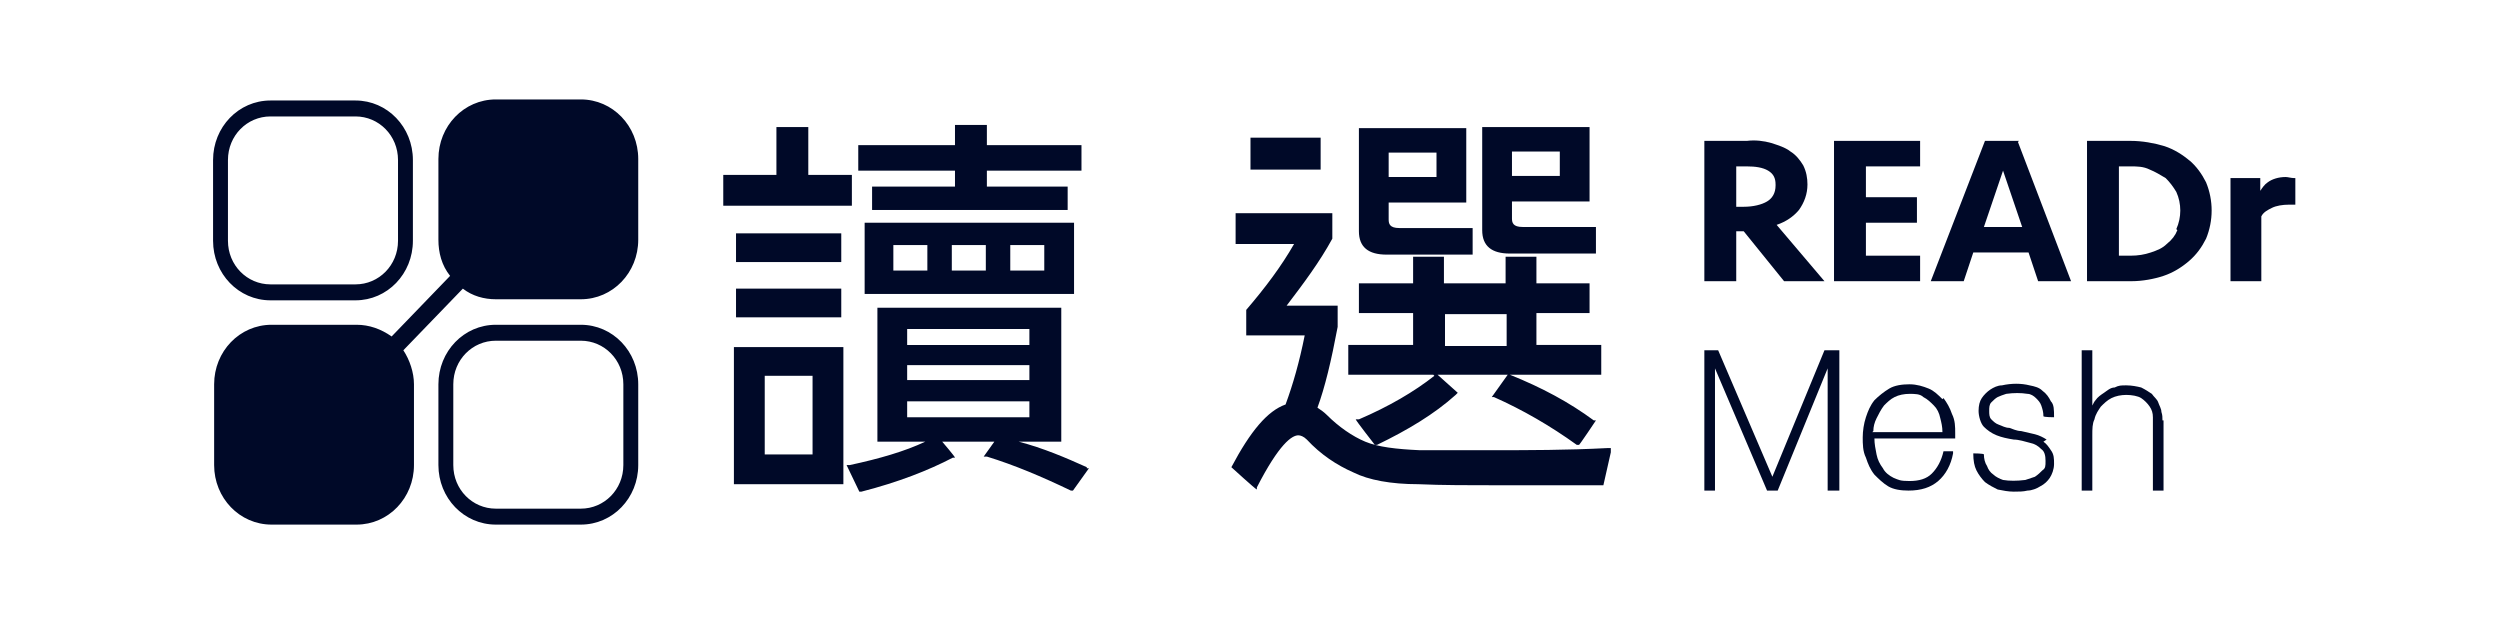 <svg width="176" height="44" viewBox="0 0 176 44" fill="none"
    xmlns="http://www.w3.org/2000/svg">
    <path d="M124.775 33.564L120.959 24.66H119.986V34.537H120.735V25.932L124.401 34.537H125.15L128.667 25.932V34.537H129.49V24.66H128.442L124.775 33.564Z" fill="#000928"/>
    <path d="M152.238 29.598C152.238 29.374 152.238 29.224 152.163 29C152.163 28.775 152.013 28.551 151.939 28.326C151.864 28.102 151.639 27.952 151.49 27.728C151.265 27.578 151.041 27.428 150.741 27.279C150.442 27.204 150.068 27.129 149.694 27.129C149.319 27.129 149.17 27.129 148.871 27.279C148.571 27.279 148.347 27.503 148.122 27.653C147.898 27.802 147.673 27.952 147.524 28.177C147.449 28.252 147.374 28.401 147.299 28.551V24.66H146.551V34.537H147.299V30.646C147.299 30.197 147.299 29.823 147.449 29.524C147.524 29.149 147.748 28.85 147.898 28.626C148.122 28.401 148.347 28.177 148.646 28.027C148.945 27.877 149.319 27.802 149.694 27.802C150.068 27.802 150.517 27.877 150.741 28.027C150.966 28.177 151.19 28.401 151.34 28.626C151.49 28.85 151.564 29.075 151.564 29.374C151.564 29.598 151.564 29.823 151.564 30.047V34.537H152.313V30.122C152.313 29.973 152.313 29.823 152.313 29.598H152.238Z" fill="#000928"/>
    <path d="M144.081 30.945C143.857 30.796 143.557 30.646 143.258 30.571C142.959 30.496 142.585 30.421 142.285 30.346C141.986 30.346 141.687 30.197 141.462 30.122C141.163 30.122 140.938 29.972 140.714 29.898C140.489 29.823 140.34 29.673 140.19 29.523C140.04 29.374 140.04 29.149 140.04 28.925C140.04 28.7 140.04 28.476 140.19 28.326C140.34 28.177 140.489 28.027 140.639 27.952C140.789 27.877 141.013 27.802 141.238 27.727C141.762 27.653 142.285 27.653 142.734 27.727C142.959 27.727 143.183 27.877 143.333 28.027C143.483 28.177 143.632 28.326 143.707 28.551C143.782 28.775 143.857 29 143.857 29.299C143.857 29.374 144.605 29.374 144.605 29.374C144.605 28.85 144.605 28.476 144.381 28.251C144.231 27.952 144.081 27.727 143.782 27.503C143.557 27.279 143.258 27.204 142.884 27.129C142.285 26.979 141.612 26.979 140.938 27.129C140.639 27.129 140.34 27.279 140.115 27.428C139.891 27.578 139.666 27.802 139.517 28.027C139.367 28.251 139.292 28.551 139.292 28.925C139.292 29.299 139.442 29.823 139.666 30.047C139.891 30.272 140.19 30.496 140.564 30.646C140.938 30.796 141.313 30.87 141.762 30.945C142.136 30.945 142.585 31.095 142.884 31.17C143.258 31.244 143.483 31.394 143.707 31.619C143.932 31.768 144.006 32.068 144.006 32.442C144.006 32.816 144.006 32.966 143.782 33.115C143.632 33.265 143.483 33.415 143.258 33.564C143.034 33.639 142.809 33.714 142.585 33.789C141.986 33.864 141.462 33.864 141.013 33.789C140.789 33.714 140.489 33.564 140.34 33.415C140.115 33.265 139.966 33.04 139.891 32.816C139.741 32.591 139.666 32.292 139.666 31.993C139.666 31.918 138.918 31.918 138.918 31.918C138.918 32.442 138.993 32.816 139.142 33.115C139.292 33.415 139.517 33.714 139.741 33.938C140.04 34.163 140.34 34.312 140.639 34.462C141.013 34.537 141.387 34.612 141.762 34.612C142.136 34.612 142.435 34.612 142.734 34.537C143.034 34.537 143.408 34.387 143.632 34.238C143.932 34.088 144.156 33.864 144.306 33.639C144.455 33.415 144.605 33.04 144.605 32.666C144.605 32.292 144.605 31.993 144.381 31.694C144.231 31.469 144.081 31.244 143.857 31.095L144.081 30.945Z" fill="#000928"/>
    <path d="M136.748 28.102C136.449 27.802 136.149 27.503 135.775 27.354C135.401 27.204 134.952 27.054 134.428 27.054C133.904 27.054 133.381 27.129 133.006 27.354C132.632 27.578 132.258 27.877 131.959 28.177C131.66 28.551 131.51 28.925 131.36 29.374C131.211 29.823 131.136 30.347 131.136 30.796C131.136 31.245 131.136 31.768 131.36 32.218C131.51 32.666 131.66 33.041 131.959 33.415C132.258 33.714 132.558 34.013 132.932 34.238C133.306 34.462 133.83 34.537 134.353 34.537C135.251 34.537 135.925 34.313 136.449 33.864C136.972 33.415 137.347 32.741 137.496 31.918V31.768H136.823C136.673 32.442 136.374 32.966 136 33.34C135.626 33.714 135.102 33.864 134.428 33.864C133.755 33.864 133.68 33.789 133.306 33.639C133.006 33.49 132.707 33.265 132.558 32.966C132.333 32.666 132.183 32.367 132.109 31.993C132.034 31.619 131.959 31.245 131.959 30.87H137.646C137.646 30.721 137.646 30.721 137.646 30.646V30.496C137.646 30.047 137.646 29.598 137.421 29.149C137.272 28.701 137.047 28.326 136.823 28.027L136.748 28.102ZM131.884 30.347C131.884 30.047 131.959 29.748 132.109 29.449C132.258 29.149 132.408 28.85 132.632 28.551C132.857 28.326 133.081 28.102 133.381 27.952C133.68 27.802 134.054 27.728 134.428 27.728C134.802 27.728 135.177 27.728 135.401 27.952C135.7 28.102 135.925 28.326 136.149 28.551C136.374 28.775 136.523 29.075 136.598 29.449C136.673 29.748 136.748 30.047 136.748 30.422H131.809L131.884 30.347Z" fill="#000928"/>
    <path d="M161.517 12.537C161.293 12.537 161.068 12.462 160.918 12.462C160.395 12.462 159.946 12.612 159.646 12.837C159.422 12.986 159.272 13.211 159.123 13.435V12.537H157.027V19.796H159.197V15.231C159.347 14.932 159.646 14.782 159.946 14.633C160.245 14.483 160.694 14.408 161.143 14.408H161.592V12.537H161.517Z" fill="#000928"/>
    <path d="M126.646 14.782C127.02 14.258 127.245 13.659 127.245 12.986C127.245 12.537 127.17 12.088 126.946 11.639C126.721 11.265 126.422 10.891 126.048 10.666C125.673 10.367 125.15 10.217 124.701 10.068C124.177 9.918 123.578 9.843 122.98 9.918H119.986V19.796H122.231V16.279H122.755L125.599 19.796H128.442L125.075 15.83C125.748 15.605 126.272 15.231 126.646 14.782ZM125 13.061C125 13.585 124.775 13.959 124.401 14.183C124.027 14.408 123.429 14.557 122.755 14.557H122.231V11.714H122.98C123.578 11.714 124.102 11.789 124.476 12.013C124.85 12.238 125 12.537 125 12.986V13.061Z" fill="#000928"/>
    <path d="M131.36 15.68H134.952V13.884H131.36V11.714H135.176V9.918H129.115V19.796H135.176V18H131.36V15.68Z" fill="#000928"/>
    <path d="M154.184 11.34C153.66 10.891 153.062 10.517 152.388 10.292C151.64 10.068 150.817 9.918 149.994 9.918H146.926V19.796H149.994C149.994 19.796 149.994 19.796 150.069 19.796C150.817 19.796 151.64 19.646 152.314 19.421C152.987 19.197 153.586 18.823 154.109 18.374C154.633 17.925 155.007 17.401 155.307 16.802C155.831 15.53 155.831 14.108 155.307 12.836C155.007 12.238 154.633 11.714 154.109 11.265L154.184 11.34ZM153.286 16.204C153.137 16.578 152.912 16.877 152.538 17.177C152.239 17.476 151.865 17.625 151.416 17.775C150.967 17.925 150.518 18 149.994 18H149.171V11.714H149.994C150.443 11.714 150.892 11.714 151.341 11.938C151.715 12.088 152.089 12.312 152.463 12.537C152.763 12.836 152.987 13.136 153.212 13.51C153.586 14.333 153.586 15.306 153.212 16.129L153.286 16.204Z" fill="#000928"/>
    <path d="M142.137 9.918H139.742L135.926 19.796H138.246L138.919 17.775H142.81L143.484 19.796H145.803L142.062 9.993L142.137 9.918ZM142.286 15.979H139.667L141.014 12.013L142.361 15.979H142.286Z" fill="#000928"/>
    <path d="M44.932 11.191V16.878C44.932 19.197 43.136 21.068 40.891 21.068H34.905C34.082 21.068 33.258 20.843 32.585 20.32L28.395 24.66C28.843 25.333 29.143 26.231 29.143 27.054V32.742C29.143 35.061 27.347 36.932 25.102 36.932H19.116C16.871 36.932 15.075 35.061 15.075 32.742V27.054C15.075 24.735 16.871 22.864 19.116 22.864H25.102C26 22.864 26.823 23.163 27.571 23.687L31.687 19.422C31.088 18.674 30.864 17.776 30.864 16.878V11.191C30.864 8.871 32.66 7 34.905 7H40.891C43.136 7 44.932 8.871 44.932 11.191ZM44.932 27.054V32.742C44.932 35.061 43.136 36.932 40.891 36.932H34.905C32.66 36.932 30.864 35.061 30.864 32.742V27.054C30.864 24.735 32.66 22.864 34.905 22.864H40.891C43.136 22.864 44.932 24.735 44.932 27.054ZM31.912 27.054V32.742C31.912 34.463 33.258 35.809 34.905 35.809H40.891C42.537 35.809 43.884 34.463 43.884 32.742V27.054C43.884 25.333 42.537 23.986 40.891 23.986H34.905C33.258 23.986 31.912 25.333 31.912 27.054ZM15 16.952V11.265C15 8.946 16.796 7.075 19.041 7.075H25.027C27.272 7.075 29.068 8.946 29.068 11.265V16.952C29.068 19.272 27.272 21.143 25.027 21.143H19.041C16.796 21.143 15 19.272 15 16.952ZM19.041 20.02H25.027C26.674 20.02 28.02 18.674 28.02 16.952V11.265C28.02 9.544 26.674 8.197 25.027 8.197H19.041C17.395 8.197 16.048 9.544 16.048 11.265V16.952C16.048 18.674 17.395 20.02 19.041 20.02Z" fill="#000928"/>
    <path d="M60.871 20.694H75.613V15.68H60.871V20.694ZM71.123 17.252H73.517V19.047H71.123V17.252ZM67.007 17.252H69.402V19.047H67.007V17.252ZM62.892 17.252H65.286V19.047H62.892V17.252Z" fill="#000928"/>
    <path d="M67.231 13.136H61.395V14.782H75.163V13.136H69.476V12.014H76.136V10.218H69.476V8.796H67.231V10.218H60.422V12.014H67.231V13.136Z" fill="#000928"/>
    <path d="M51.667 34.088H53.837H57.204H59.374V24.435H51.667V34.088ZM53.837 26.456H57.204V31.993H53.837V26.456Z" fill="#000928"/>
    <path d="M76.51 32.891C75.014 32.218 73.442 31.544 71.721 31.095H74.714V21.666H61.769V31.095H65.136C63.714 31.768 61.918 32.292 59.823 32.741H59.599L60.497 34.612H60.646C63.265 33.939 65.361 33.115 67.082 32.218H67.231C67.231 32.143 66.333 31.095 66.333 31.095H70L69.252 32.143H69.476C71.422 32.741 73.367 33.565 75.388 34.537H75.537L76.66 32.966H76.51V32.891ZM63.864 23.163H72.469V24.286H63.864V23.163ZM63.864 25.707H72.469V26.755H63.864V25.707ZM63.864 29.374V28.252H72.469V29.374H63.864Z" fill="#000928"/>
    <path d="M59.225 20.319H51.816V22.34H59.225V20.319Z" fill="#000928"/>
    <path d="M59.972 12.313H58.476H56.904V8.945H54.66V12.313H54.51H51.068H50.918V14.483H59.972V12.313Z" fill="#000928"/>
    <path d="M59.225 16.428H51.816V18.449H59.225V16.428Z" fill="#000928"/>
    <path d="M97.613 17.925H103.674V16.054H98.511C97.837 16.054 97.762 15.755 97.762 15.456V14.258H103.225V9.02H95.667V16.279C95.667 17.401 96.341 17.925 97.613 17.925ZM97.762 12.462V10.741H101.13V12.462H97.762ZM88.034 11.938V9.694H92.973V11.938H88.034ZM106.293 17.85H112.354V15.979H107.191C106.517 15.979 106.443 15.68 106.443 15.381V14.183H111.905V8.945H104.347V16.204C104.347 17.326 105.021 17.85 106.293 17.85ZM106.443 12.387V10.666H109.81V12.387H106.443ZM113.402 31.843L112.878 34.163H105.619C103.449 34.163 101.504 34.163 99.858 34.088C97.912 34.088 96.341 33.789 95.293 33.265C94.096 32.741 92.973 31.993 92 30.945C91.776 30.721 91.551 30.646 91.402 30.646C90.953 30.646 90.055 31.245 88.483 34.313V34.462C88.409 34.462 86.688 32.891 86.688 32.891C88.034 30.347 89.232 28.925 90.504 28.476C91.028 27.054 91.477 25.483 91.851 23.612H87.735V21.816C89.082 20.245 90.204 18.748 91.103 17.177H86.987V15.007H93.796V16.802C92.898 18.449 91.776 19.945 90.579 21.517H94.171V23.013C93.722 25.408 93.272 27.279 92.749 28.7C92.973 28.85 93.198 29 93.422 29.224C94.245 30.047 95.218 30.721 96.116 31.095C97.014 31.469 98.286 31.619 99.932 31.694C100.681 31.694 101.429 31.694 102.252 31.694C103.225 31.694 104.198 31.694 105.32 31.694C107.49 31.694 110.334 31.694 113.177 31.544H113.402V31.843ZM100.98 26.456C99.558 27.578 97.762 28.626 95.667 29.523H95.443C95.443 29.598 96.79 31.32 96.79 31.32H96.939C99.109 30.272 100.98 29.149 102.477 27.802L102.626 27.653L101.205 26.381H106.143L105.021 27.952H105.17C107.191 28.85 109.136 29.973 111.007 31.32H111.157C111.157 31.394 112.354 29.598 112.354 29.598H112.205C110.483 28.326 108.538 27.279 106.293 26.381H112.728V24.285H108.164V22.041H111.905V19.945H108.164V18.075H105.994V19.945H101.653V18.075H99.483V19.945H95.667V22.041H99.483V24.285H94.919V26.381H100.905L100.98 26.456ZM101.728 24.36V22.115H106.068V24.36H101.728Z" fill="#000928"/>
</svg>
